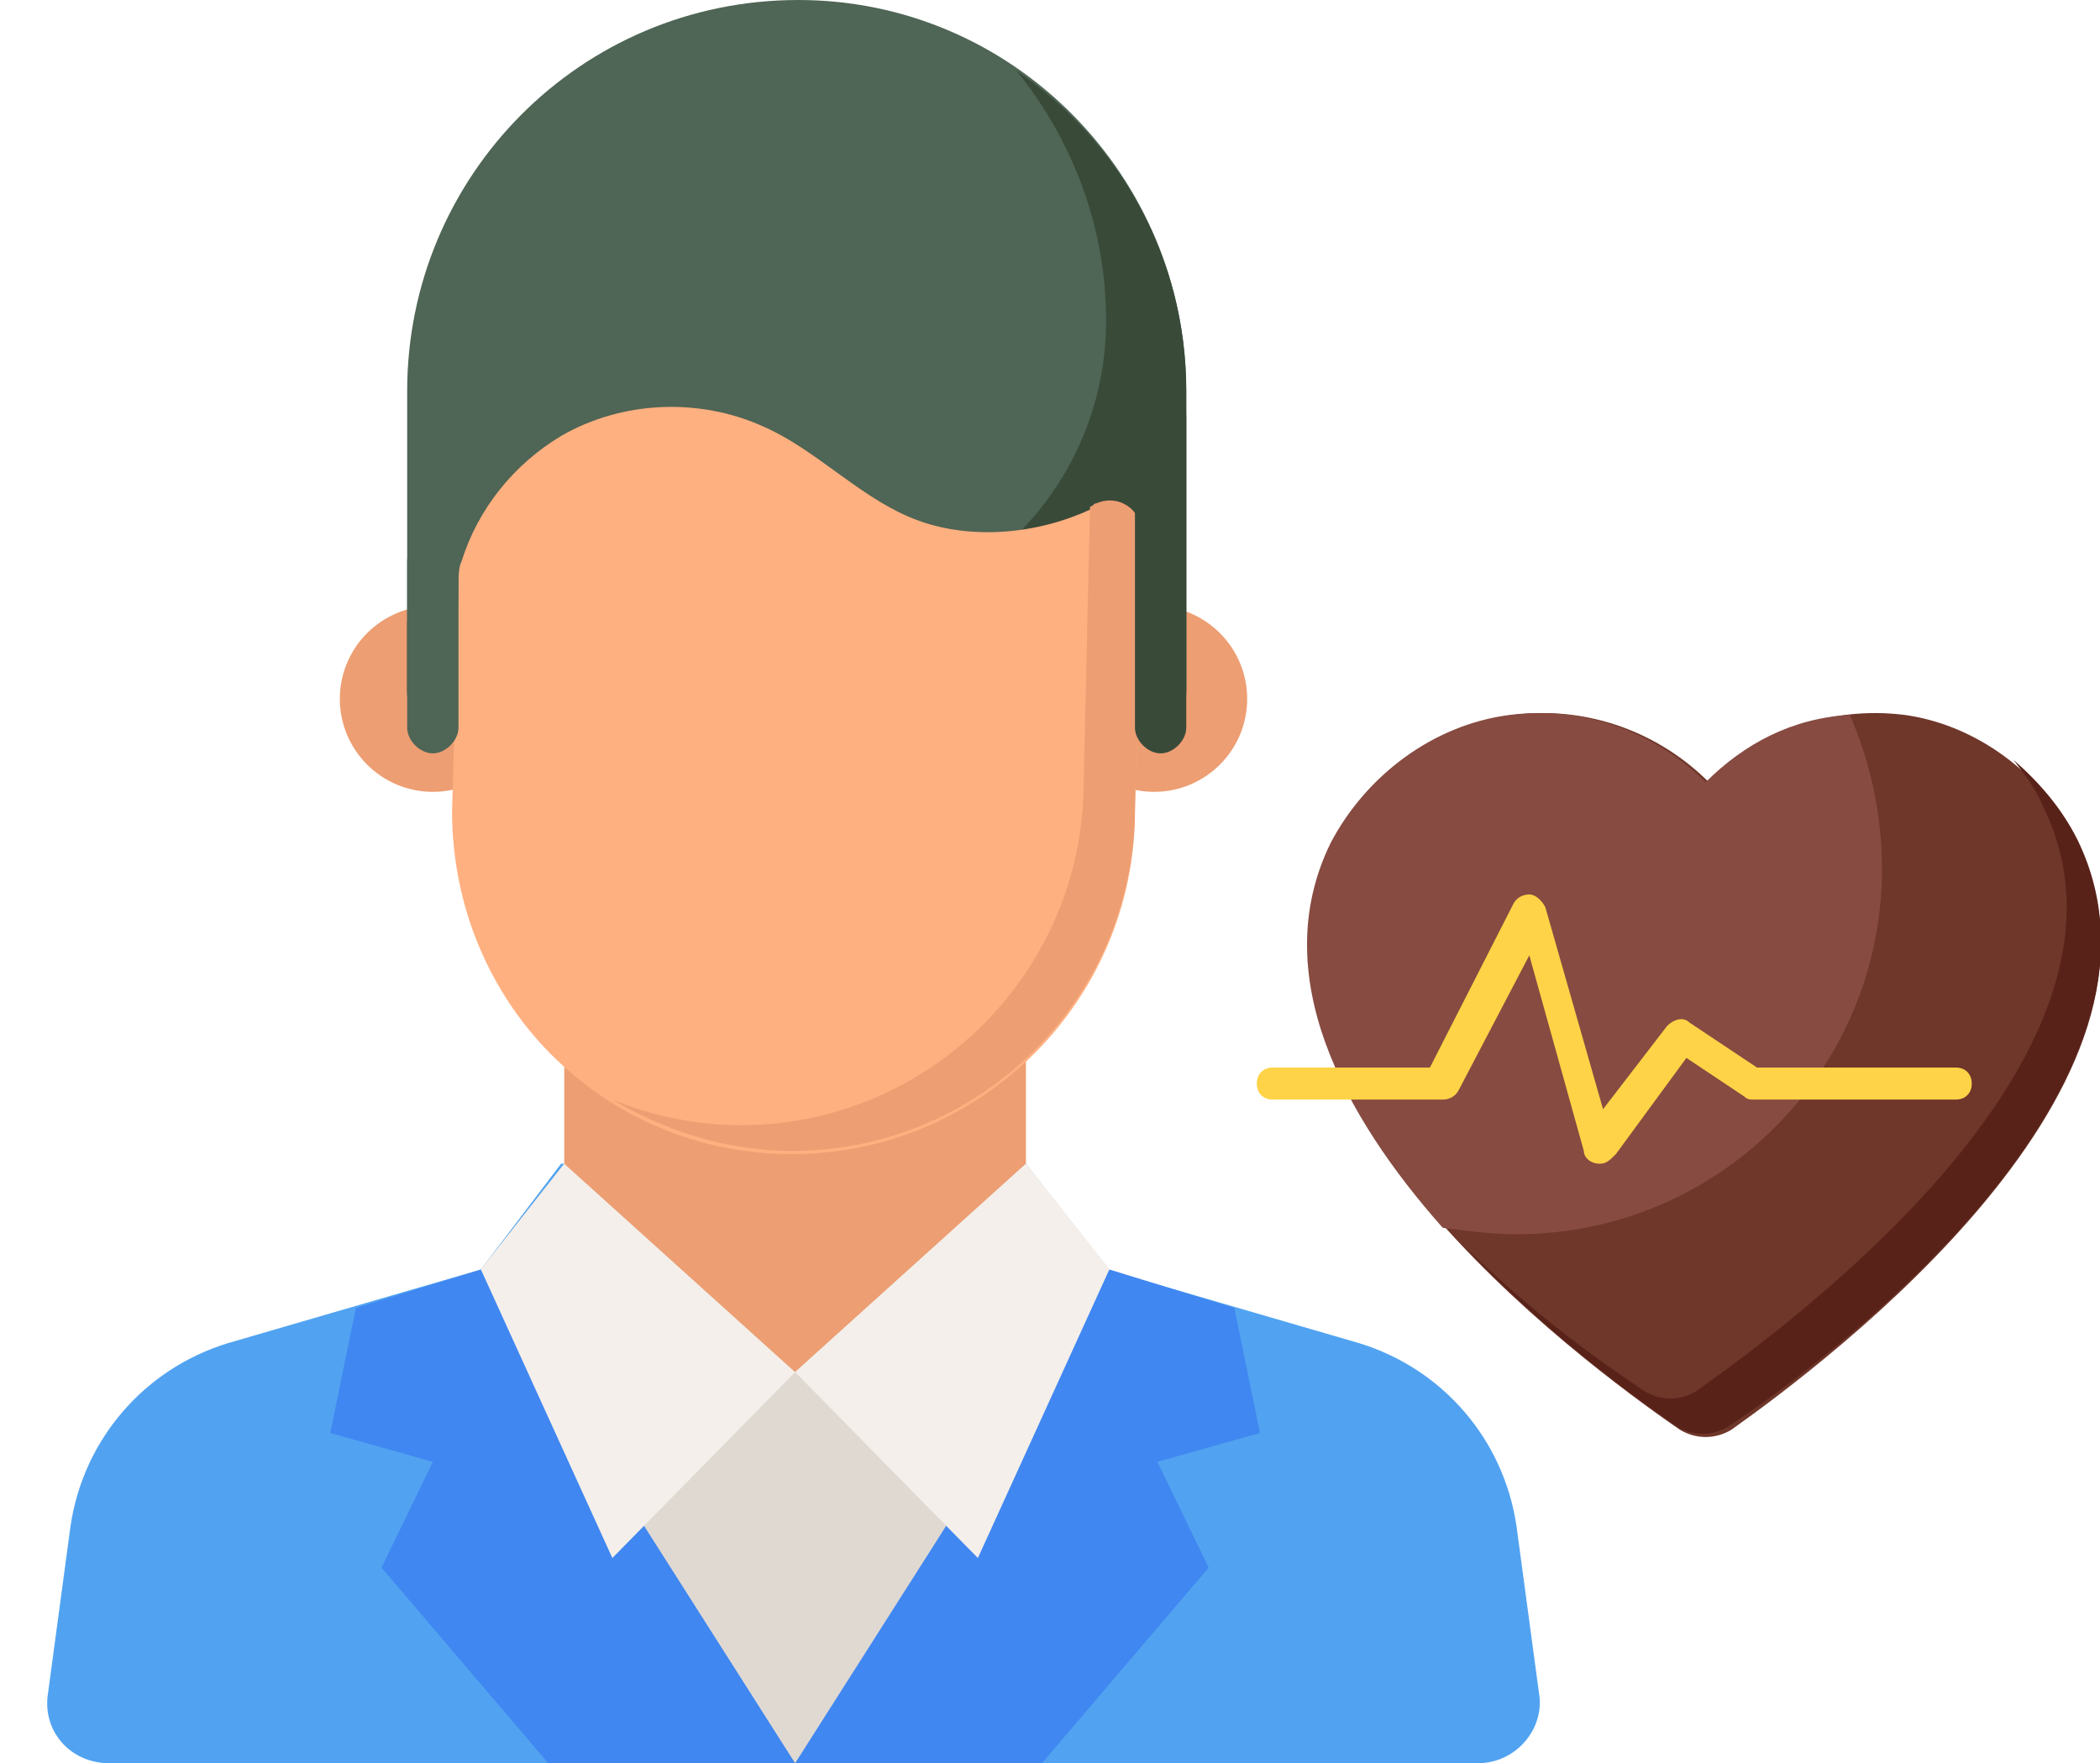 <?xml version="1.0" encoding="utf-8"?>
<!-- Generator: Adobe Illustrator 24.3.0, SVG Export Plug-In . SVG Version: 6.00 Build 0)  -->
<svg version="1.1" id="Layer_1" xmlns="http://www.w3.org/2000/svg" xmlns:xlink="http://www.w3.org/1999/xlink" x="0px" y="0px"
	 viewBox="0 0 65.5 55" style="enable-background:new 0 0 65.5 55;" xml:space="preserve">
<style type="text/css">
	.st0{fill:#51A3F1;}
	.st1{fill:#DFD9D2;}
	.st2{fill:#4087F1;}
	.st3{fill:#F4EFEA;}
	.st4{fill:#ED9E72;}
	.st5{fill:#4F6555;}
	.st6{fill:#394A39;}
	.st7{fill:#FFB080;}
	.st8{fill:#6F362A;}
	.st9{fill:#874B41;}
	.st10{fill:#582219;}
	.st11{fill:#FFD347;}
</style>
<path class="st0" d="M46.1,55H3.4c-1.2,0-2.1-1-1.9-2.2l0.7-5.2c0.4-2.7,2.3-4.9,4.9-5.7l7.9-2.3l2.5-3.3H32l2.5,3.3l7.9,2.3
	c2.6,0.8,4.5,3,4.9,5.7l0.7,5.2C48.2,53.9,47.3,55,46.1,55z"/>
<path class="st1" d="M37,40.4L29.9,55H19.7l-7.2-14.6l2.5-0.8l2.6-3.3H32l2.6,3.3L37,40.4z"/>
<path class="st2" d="M11.1,40.8l-0.8,3.9l3.2,0.9l-1.6,3.3l5.2,6.1h7.7L15,39.6L11.1,40.8z"/>
<path class="st3" d="M17.6,36.3l7.2,6.5l-5.7,5.8l-4.1-9L17.6,36.3z"/>
<path class="st4" d="M32,29.3v7l-7.2,6.5l-7.2-6.5v-7H32z"/>
<path class="st2" d="M38.5,40.8l0.8,3.9l-3.2,0.9l1.6,3.3L32.5,55h-7.7l9.8-15.4L38.5,40.8z"/>
<path class="st3" d="M32,36.3l-7.2,6.5l5.7,5.8l4.1-9L32,36.3z"/>
<path class="st4" d="M38.9,21.8c0,1.6-1.3,2.9-2.9,2.9c-1.6,0-2.9-1.3-2.9-2.9s1.3-2.9,2.9-2.9C37.6,18.9,38.9,20.2,38.9,21.8z
	 M16.4,21.8c0,1.6-1.3,2.9-2.9,2.9s-2.9-1.3-2.9-2.9s1.3-2.9,2.9-2.9S16.4,20.2,16.4,21.8z"/>
<path class="st5" d="M37,12.2v9.5H12.7v-9.5C12.7,5.5,18.1,0,24.9,0C31.6,0,37,5.5,37,12.2z"/>
<path class="st6" d="M37,12.2v9.4H12.7v-2.2h12.4c5.2,0,9.4-4.2,9.4-9.4c0-3-1.1-5.7-2.8-7.8C34.9,4.4,37,8,37,12.2z"/>
<path class="st7" d="M34.2,15.8c0.6-0.3,1.4,0.2,1.4,0.9l-0.2,8.6c0,5.9-4.8,10.7-10.7,10.7c-3,0-5.6-1.2-7.5-3.1
	c-1.9-1.9-3.1-4.6-3.1-7.6l0.2-7c0-0.3,0-0.6,0.1-0.8c0.5-1.6,1.6-3,3.1-3.9c1.9-1.1,4.3-1.2,6.3-0.3c1.6,0.7,2.9,2.1,4.5,2.8
	C30.1,16.9,32.4,16.7,34.2,15.8z"/>
<path class="st4" d="M35.6,16.6l-0.2,8.6c0,5.9-4.8,10.7-10.7,10.7c-2,0-3.9-0.6-5.6-1.6c1.2,0.5,2.6,0.8,4,0.8
	c5.9,0,10.7-4.8,10.7-10.7l0.2-8.6c0.1,0,0.1-0.1,0.2-0.1C34.9,15.4,35.6,15.9,35.6,16.6z"/>
<path class="st6" d="M37,13v9.7c0,0.4-0.4,0.8-0.8,0.8s-0.8-0.4-0.8-0.8V13c0-0.4,0.4-0.8,0.8-0.8C36.7,12.2,37,12.6,37,13z"/>
<path class="st5" d="M14.3,17.5v5.2c0,0.4-0.4,0.8-0.8,0.8s-0.8-0.4-0.8-0.8v-5.2c0-0.4,0.4-0.8,0.8-0.8
	C13.9,16.8,14.3,17.1,14.3,17.5z"/>
<path class="st8" d="M64.8,26.3c3.7,7.5-7.7,16.1-10.8,18.3c-0.5,0.3-1.1,0.3-1.6,0c-3.2-2.2-14.6-10.7-10.8-18.3
	c1.1-2.1,3.2-3.7,5.6-4c2.4-0.3,4.6,0.6,6.1,2.1c1.5-1.5,3.7-2.4,6.1-2.1C61.6,22.6,63.7,24.1,64.8,26.3z"/>
<path class="st9" d="M58.7,27.1c0,6.3-5.1,11.4-11.4,11.4c-0.8,0-1.5-0.1-2.3-0.2c-3.1-3.5-5.5-7.9-3.5-12c1.1-2.1,3.2-3.7,5.6-4
	c2.4-0.3,4.6,0.6,6.1,2.1c1.2-1.2,2.7-2,4.5-2.1C58.3,23.7,58.7,25.3,58.7,27.1z"/>
<path class="st10" d="M53.9,44.5c-0.5,0.3-1.1,0.3-1.6,0c-1.3-0.9-4.2-3-6.7-5.7c2.2,2.2,4.5,3.8,5.7,4.6c0.5,0.3,1.1,0.3,1.6,0
	c3.1-2.2,14.6-10.7,10.8-18.3c-0.2-0.5-0.6-1-0.9-1.4c0.8,0.7,1.5,1.5,2,2.5C68.5,33.8,57.1,42.4,53.9,44.5z"/>
<path class="st11" d="M49.9,36.3C49.9,36.3,49.8,36.3,49.9,36.3c-0.3,0-0.5-0.2-0.5-0.4l-1.7-6.1L45.5,34c-0.1,0.2-0.3,0.3-0.5,0.3
	h-5.3c-0.3,0-0.5-0.2-0.5-0.5s0.2-0.5,0.5-0.5h4.9l2.6-5.1c0.1-0.2,0.3-0.3,0.5-0.3s0.4,0.2,0.5,0.4l1.8,6.3l2-2.6
	c0.2-0.2,0.5-0.3,0.7-0.1l2.1,1.4H61c0.3,0,0.5,0.2,0.5,0.5s-0.2,0.5-0.5,0.5h-6.3c-0.1,0-0.2,0-0.3-0.1L52.6,33l-2.2,3
	C50.2,36.2,50.1,36.3,49.9,36.3z"/>
</svg>
